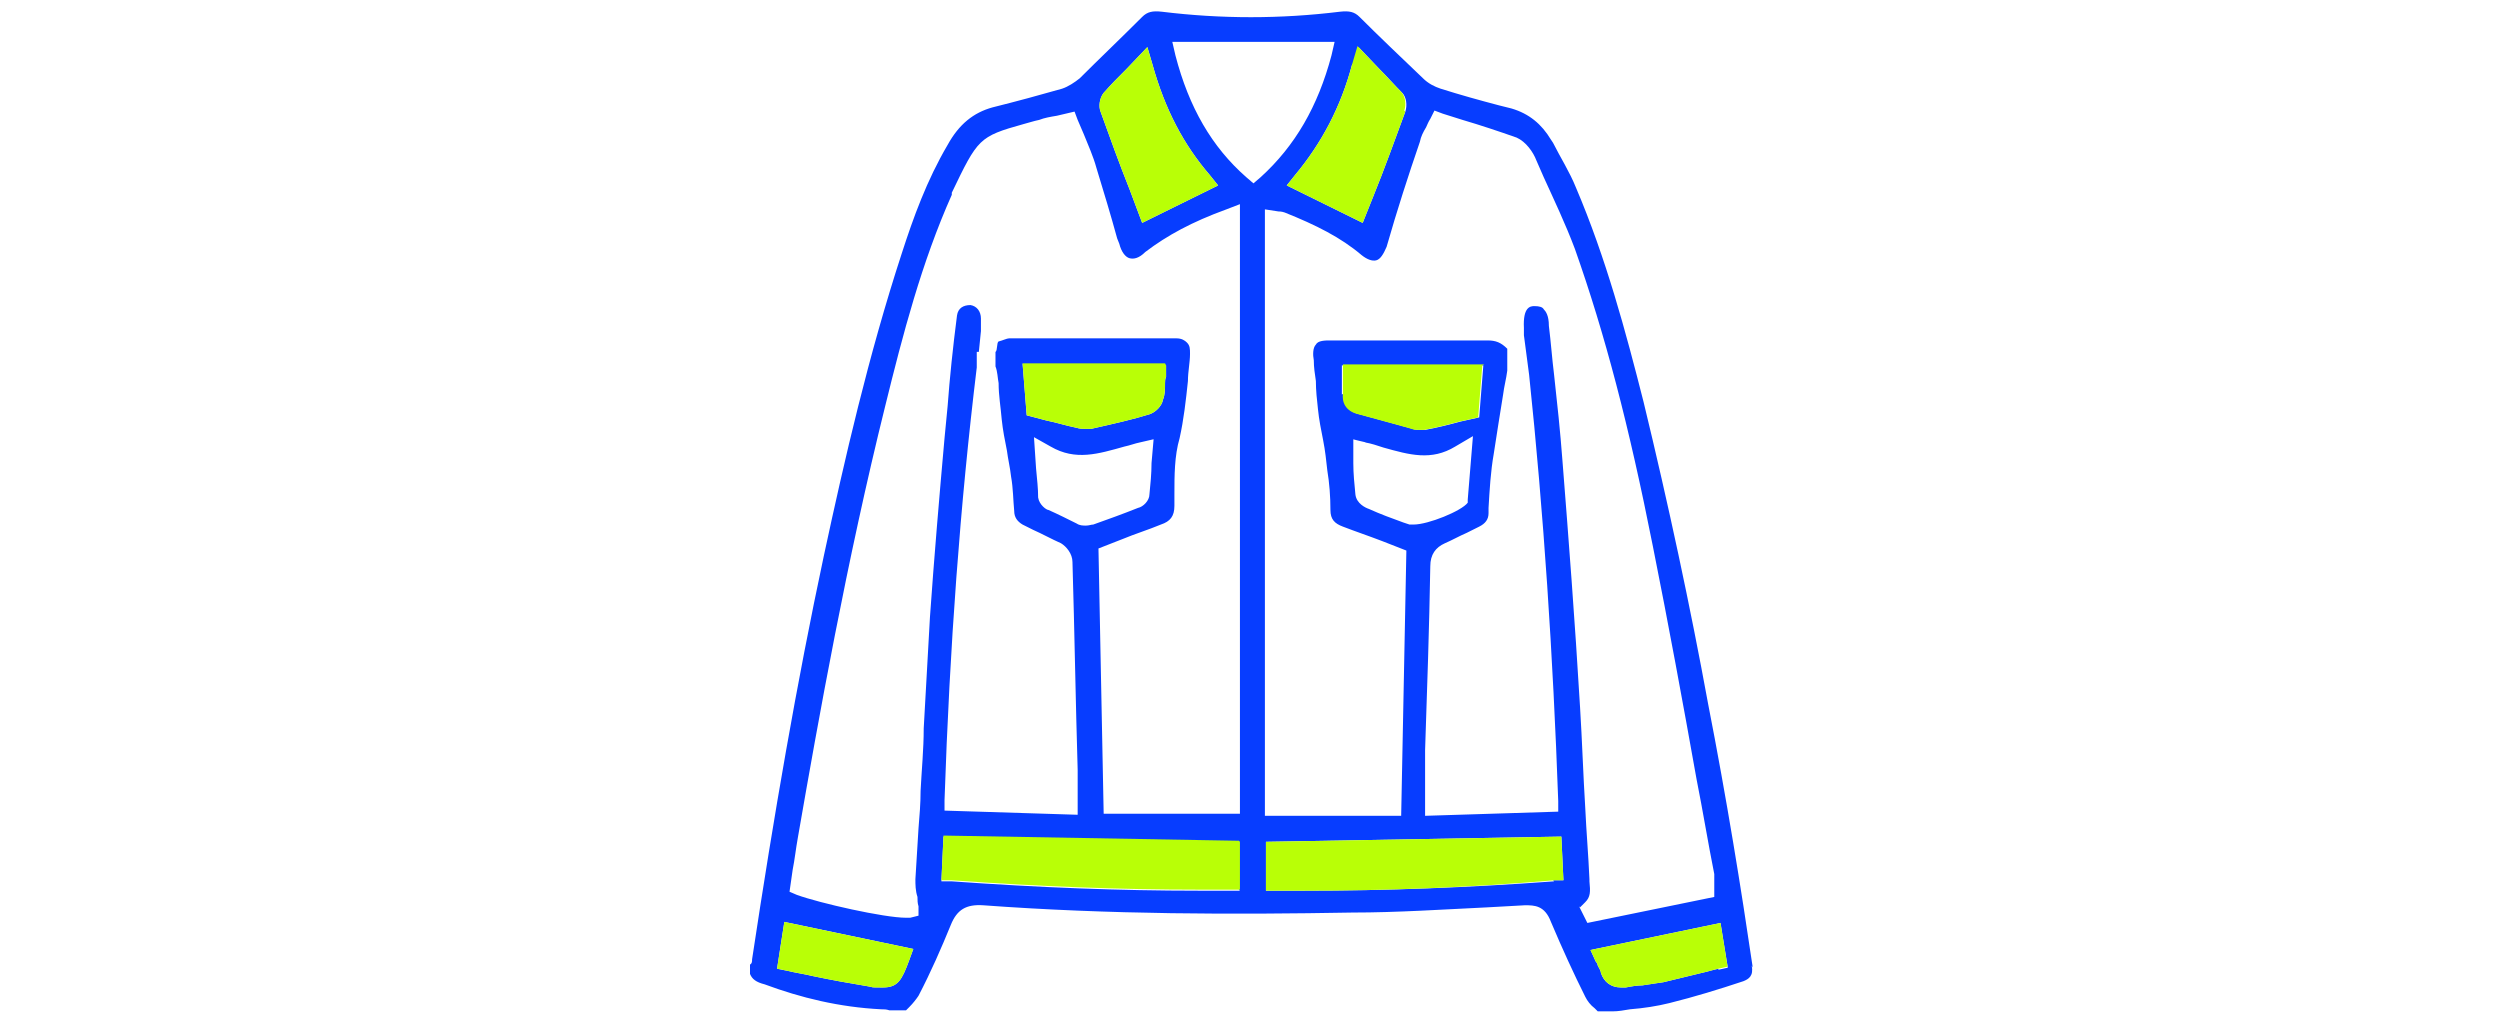 <svg width="220" height="90" viewBox="0 0 220 90" fill="none" xmlns="http://www.w3.org/2000/svg">
<path d="M154.243 85.155C153.236 78.29 151.954 70.326 150.307 61.905C148.75 53.392 146.828 44.421 144.631 35.359C143.075 29.226 141.336 22.726 138.681 16.502C138.132 15.129 137.308 13.847 136.667 12.566L136.484 12.291C135.66 10.918 134.562 10.003 133.006 9.545L131.907 9.27C130.168 8.813 128.521 8.355 126.781 7.806C126.232 7.623 125.683 7.348 125.225 6.89C123.211 4.968 121.289 3.137 119.641 1.49C119.184 1.032 118.726 0.94 117.902 1.032C112.684 1.673 107.467 1.673 102.249 1.032C101.425 0.94 100.968 1.032 100.51 1.49C98.496 3.503 96.665 5.243 95.018 6.89C94.56 7.256 94.011 7.623 93.461 7.806C91.539 8.355 89.525 8.904 87.328 9.453C85.681 9.911 84.399 10.918 83.392 12.749C81.561 15.861 80.371 19.156 79.365 22.269C76.435 31.239 74.33 40.393 72.499 48.906C70.119 60.074 68.105 71.699 66.183 84.423C66.183 84.606 66.183 84.789 66 84.881V85.705C66.183 86.162 66.549 86.437 67.281 86.62C70.485 87.81 73.872 88.634 77.534 88.817C77.808 88.817 77.992 88.817 78.266 88.909C78.266 88.909 78.358 88.909 78.449 88.909H79.731C79.731 88.909 79.914 88.725 80.005 88.634C80.371 88.268 80.646 87.901 80.829 87.627C81.928 85.522 82.843 83.416 83.667 81.402C84.216 80.029 85.04 79.572 86.504 79.663C97.672 80.487 108.657 80.487 119.001 80.304C122.937 80.304 127.056 80.029 130.901 79.846L134.196 79.663C135.02 79.663 135.935 79.663 136.484 81.128C137.491 83.508 138.498 85.705 139.505 87.719C139.688 88.085 139.963 88.451 140.329 88.725C140.329 88.725 140.512 88.909 140.604 89H141.885C142.434 89 142.892 88.909 143.441 88.817C144.631 88.725 145.821 88.542 146.92 88.268C149.117 87.719 151.222 87.078 153.419 86.345C153.877 86.162 154.334 85.888 154.151 84.972L154.243 85.155ZM119.092 5.7L119.55 4.144L121.381 6.066C122.113 6.799 122.754 7.531 123.394 8.172C123.761 8.538 123.852 9.27 123.669 9.82C122.754 12.291 121.838 14.854 120.831 17.326L119.916 19.614L113.234 16.319L113.966 15.403C116.254 12.657 117.994 9.453 119.001 5.609L119.092 5.7ZM97.123 8.172C97.764 7.44 98.404 6.799 99.137 6.066L100.968 4.144L101.425 5.7C102.524 9.636 104.171 12.749 106.46 15.403L107.192 16.319L100.51 19.614L99.411 16.685C98.496 14.396 97.672 12.108 96.848 9.82C96.665 9.362 96.757 8.63 97.123 8.172ZM80.005 84.515C79.365 86.254 78.998 86.895 77.717 86.895C76.435 86.895 76.985 86.895 76.435 86.803C74.788 86.528 73.231 86.254 71.492 85.888C70.76 85.705 70.028 85.613 69.295 85.43L68.38 85.247L69.021 81.128L80.371 83.508L80.005 84.515ZM86.138 30.965L86.322 29.134C86.322 28.768 86.322 28.402 86.322 28.036C86.322 27.395 85.955 26.937 85.406 26.846C84.765 26.846 84.308 27.12 84.216 27.761C83.85 30.599 83.575 33.253 83.392 35.725L83.118 38.562C82.66 43.689 82.202 49.089 81.836 54.307C81.653 57.602 81.47 60.898 81.287 64.102C81.287 65.932 81.104 67.763 81.012 69.594C81.012 70.692 80.921 71.791 80.829 72.889C80.738 74.354 80.646 75.91 80.555 77.375C80.555 77.832 80.555 78.382 80.738 78.931C80.738 79.205 80.738 79.48 80.829 79.755V80.579L80.097 80.762C80.005 80.762 79.822 80.762 79.731 80.762C77.808 80.762 72.133 79.48 70.119 78.748L69.478 78.473L69.753 76.551C69.936 75.635 70.028 74.72 70.211 73.713C72.041 63.186 74.513 49.364 77.9 35.725C79.456 29.409 81.104 23.093 83.758 17.143V16.959C86.047 12.2 86.138 12.017 90.075 10.918C90.441 10.826 90.99 10.643 91.448 10.552C91.905 10.369 92.454 10.277 93.004 10.186L94.56 9.82L94.835 10.552C95.018 11.009 95.201 11.376 95.384 11.833C95.75 12.749 96.208 13.756 96.482 14.763C97.123 16.868 97.764 18.973 98.313 20.987L98.496 21.445C98.679 22.177 99.045 22.635 99.411 22.726C99.778 22.818 100.235 22.726 100.784 22.177C102.707 20.713 104.904 19.523 107.924 18.424L109.114 17.966V71.608H97.123L96.665 48.266L98.771 47.442C99.869 46.984 101.059 46.618 102.158 46.16C102.981 45.886 103.348 45.428 103.348 44.513C103.348 44.146 103.348 43.78 103.348 43.506C103.348 41.858 103.348 40.119 103.805 38.562C104.171 36.915 104.354 35.267 104.538 33.528C104.538 32.704 104.721 31.88 104.721 31.148C104.721 30.69 104.721 30.416 104.446 30.141C104.263 29.958 103.988 29.775 103.531 29.775C98.862 29.775 93.828 29.775 88.793 29.775C88.61 29.775 88.244 29.958 87.878 30.049C87.695 30.141 87.786 30.873 87.603 30.965V32.246C87.786 32.704 87.786 33.253 87.878 33.711C87.878 34.809 88.061 35.816 88.152 36.915C88.244 37.83 88.427 38.746 88.61 39.661C88.701 40.393 88.885 41.126 88.976 41.949C89.159 42.956 89.159 44.055 89.251 44.97C89.251 45.519 89.525 45.886 89.983 46.16L90.898 46.618C91.722 46.984 92.546 47.442 93.37 47.808C93.828 48.083 94.377 48.723 94.377 49.456C94.56 55.589 94.651 61.63 94.835 67.763V70.235C94.835 70.326 94.835 70.509 94.835 70.601V71.699L83.118 71.333V70.418C83.575 56.87 84.491 44.421 85.955 32.338V30.965H86.138ZM90.075 32.155H102.615V33.162C102.524 33.345 102.524 33.528 102.524 33.711C102.524 34.26 102.524 34.718 102.341 35.176C102.249 35.725 101.7 36.274 101.151 36.457C99.686 36.915 98.038 37.281 96.025 37.739C95.841 37.739 95.658 37.739 95.475 37.739C95.292 37.739 95.018 37.739 94.743 37.647C93.828 37.464 93.004 37.189 92.088 37.006L90.349 36.549L89.983 31.972L90.075 32.155ZM94.926 46.16C94.011 45.703 93.095 45.245 92.271 44.879C92.088 44.879 91.448 44.421 91.356 43.78C91.356 42.956 91.264 42.224 91.173 41.217L90.99 38.471L92.454 39.295C94.651 40.576 96.665 39.936 98.954 39.295C99.411 39.203 99.869 39.02 100.327 38.929L101.517 38.654L101.334 40.759C101.334 41.675 101.242 42.59 101.151 43.506C101.151 44.055 100.601 44.604 100.144 44.696C98.771 45.245 97.489 45.703 96.208 46.16C96.025 46.16 95.841 46.252 95.567 46.252C95.292 46.252 95.018 46.252 94.743 46.069L94.926 46.16ZM109.114 78.382H108.199C107.284 78.382 106.368 78.382 105.453 78.382C98.588 78.382 91.448 78.107 83.758 77.558H82.843L83.026 73.622L109.023 74.079V78.29L109.114 78.382ZM110.304 16.136L109.664 15.586C106.643 12.932 104.629 9.453 103.439 4.877L103.164 3.687H117.444L117.17 4.877C115.98 9.362 113.966 12.84 110.945 15.586L110.304 16.136ZM136.759 77.558C129.253 78.107 122.021 78.382 114.79 78.382C107.558 78.382 113.142 78.382 112.318 78.382H111.403V74.079L137.4 73.622L137.583 77.466H136.667L136.759 77.558ZM120.099 38.929C120.648 39.02 121.197 39.203 121.747 39.386C124.035 40.027 125.957 40.576 128.063 39.295L129.619 38.379L129.161 43.963V44.238C128.612 44.97 125.683 46.16 124.401 46.16C123.12 46.16 124.127 46.16 124.035 46.16L123.486 45.977C122.479 45.611 121.472 45.245 120.465 44.787C120.191 44.696 119.367 44.329 119.275 43.506C119.184 42.59 119.092 41.675 119.092 40.759V38.654C119.001 38.654 120.191 38.929 120.191 38.929H120.099ZM118.085 34.718C118.085 34.443 118.085 34.077 118.085 33.711C118.085 33.528 118.085 33.345 118.085 33.162V32.155C117.994 32.155 130.534 32.155 130.534 32.155L130.168 36.732L128.521 37.098C127.514 37.373 126.415 37.647 125.408 37.83C125.317 37.83 125.225 37.83 125.042 37.83C124.767 37.83 124.493 37.83 124.31 37.739L122.662 37.281C121.655 37.006 120.648 36.732 119.641 36.457C118.451 36.182 118.177 35.359 118.268 34.626L118.085 34.718ZM139.047 79.846L139.505 79.388C139.963 78.931 139.963 78.473 139.871 77.558V77.375C139.78 75.269 139.597 73.164 139.505 71.15C139.322 68.221 139.23 65.2 139.047 62.271C138.59 54.582 138.04 47.442 137.491 40.485C137.308 38.013 137.034 35.45 136.759 32.979C136.576 31.514 136.484 30.141 136.301 28.676C136.301 27.761 136.027 27.395 135.844 27.212C135.752 27.029 135.477 26.937 135.02 26.937C134.654 26.937 134.013 27.029 134.104 28.86C134.104 29.043 134.104 29.226 134.104 29.5L134.562 32.979C135.844 45.153 136.667 57.694 137.125 70.509V71.425L125.408 71.791V70.509C125.408 70.326 125.408 70.143 125.408 69.96V66.024C125.591 60.623 125.774 55.222 125.866 49.822C125.866 48.815 126.324 48.174 127.147 47.808C127.788 47.533 128.429 47.167 129.07 46.892C129.436 46.709 129.802 46.526 130.168 46.343C130.717 46.069 130.992 45.703 130.992 45.153V44.696C131.084 43.139 131.175 41.492 131.45 39.936C131.724 38.196 131.999 36.366 132.274 34.718C132.365 33.986 132.548 33.345 132.64 32.612V30.69C132.091 30.141 131.633 29.958 130.901 29.958C127.697 29.958 124.584 29.958 121.381 29.958H117.078C116.621 29.958 115.98 29.958 115.797 30.324C115.522 30.599 115.522 31.239 115.614 31.697C115.614 32.338 115.705 32.887 115.797 33.528C115.797 34.352 115.888 35.176 115.98 35.999C116.071 36.915 116.254 37.83 116.437 38.746C116.621 39.661 116.712 40.576 116.804 41.4C116.987 42.499 117.078 43.689 117.078 44.879C117.078 45.703 117.444 46.069 118.177 46.343C119.367 46.801 120.465 47.167 121.655 47.625L123.761 48.449L123.303 71.791H111.311V18.424L112.501 18.607C112.593 18.607 112.776 18.607 113.051 18.699C115.797 19.797 117.994 20.896 119.824 22.452C120.282 22.818 120.74 23.001 121.106 22.91C121.472 22.818 121.747 22.36 122.021 21.72C122.937 18.516 123.944 15.403 124.951 12.474C125.042 12.017 125.225 11.65 125.5 11.193C125.591 11.01 125.683 10.735 125.866 10.46L126.232 9.728L126.964 10.003C127.514 10.186 128.154 10.369 128.704 10.552C130.26 11.009 131.907 11.559 133.464 12.108C134.287 12.474 134.928 13.389 135.203 14.122L135.844 15.586C136.759 17.6 137.766 19.706 138.59 21.903C141.244 29.409 143.35 37.464 145.455 48.083C146.828 54.948 148.11 61.905 149.3 68.587C149.849 71.333 150.307 74.171 150.856 76.917C150.856 77.1 150.856 77.375 150.856 77.649C150.856 77.832 150.856 77.924 150.856 78.107V78.931L139.688 81.219L138.956 79.755L139.047 79.846ZM151.222 85.247C150.764 85.338 150.215 85.522 149.757 85.613C148.659 85.888 147.469 86.162 146.37 86.437C145.73 86.528 145.089 86.62 144.54 86.712C144.082 86.712 143.533 86.803 143.075 86.895C142.892 86.895 142.8 86.895 142.617 86.895C141.794 86.895 141.153 86.437 140.878 85.613C140.878 85.43 140.695 85.155 140.604 84.972C140.604 84.881 140.512 84.698 140.42 84.606L139.963 83.599L151.405 81.219L152.046 85.155L151.222 85.338V85.247Z" fill="#073DFF"></path>
<path d="M152.046 85.063L151.222 85.246C150.764 85.338 150.215 85.521 149.757 85.613C148.659 85.887 147.469 86.162 146.371 86.436C145.73 86.528 145.089 86.62 144.54 86.711C144.082 86.711 143.533 86.803 143.075 86.894C142.892 86.894 142.801 86.894 142.617 86.894C141.794 86.894 141.153 86.436 140.878 85.613C140.878 85.43 140.695 85.155 140.604 84.972C140.604 84.88 140.512 84.697 140.421 84.606L139.963 83.599L151.405 81.219L152.046 85.155V85.063Z" fill="#B9FF06"></path>
<path d="M137.674 77.466H136.759C129.253 78.106 122.021 78.381 114.79 78.381C107.558 78.381 113.142 78.381 112.318 78.381H111.403V74.079L137.4 73.621L137.583 77.466H137.674Z" fill="#B9FF06"></path>
<path d="M109.114 74.079V78.289H108.199C107.284 78.289 106.368 78.289 105.453 78.289C98.588 78.289 91.448 78.015 83.758 77.465H82.843L83.026 73.529L109.023 73.987L109.114 74.079Z" fill="#B9FF06"></path>
<path d="M80.372 83.509L80.005 84.516C79.365 86.255 78.999 86.896 77.717 86.896C76.436 86.896 76.985 86.896 76.436 86.804C74.788 86.53 73.232 86.255 71.492 85.889C70.76 85.706 70.028 85.614 69.296 85.431L68.38 85.248L69.021 81.129L80.372 83.509Z" fill="#B9FF06"></path>
<path d="M107.192 16.319L100.51 19.614L99.411 16.685C98.496 14.397 97.672 12.108 96.848 9.82C96.665 9.362 96.757 8.63 97.123 8.172C97.764 7.44 98.404 6.799 99.137 6.067L100.968 4.145L101.425 5.701C102.524 9.637 104.171 12.749 106.46 15.404L107.192 16.319Z" fill="#B9FF06"></path>
<path d="M123.669 9.82C122.754 12.291 121.838 14.854 120.831 17.326L119.916 19.614L113.234 16.319L113.966 15.403C116.254 12.657 117.994 9.453 119.001 5.609L119.458 4.053L121.289 5.975C122.021 6.707 122.662 7.44 123.303 8.08C123.669 8.447 123.761 9.179 123.577 9.728L123.669 9.82Z" fill="#B9FF06"></path>
<path d="M130.443 32.156L130.077 36.733L128.429 37.099C127.422 37.374 126.324 37.648 125.317 37.831C125.225 37.831 125.134 37.831 124.95 37.831C124.676 37.831 124.401 37.831 124.218 37.74L122.57 37.282C121.564 37.008 120.557 36.733 119.55 36.458C118.36 36.184 118.085 35.36 118.177 34.627C118.177 34.353 118.177 33.987 118.177 33.621C118.177 33.438 118.177 33.254 118.177 33.071V32.065C118.085 32.065 130.626 32.065 130.626 32.065L130.443 32.156Z" fill="#B9FF06"></path>
<path d="M102.615 32.154V33.161C102.524 33.344 102.524 33.527 102.524 33.71C102.524 34.259 102.524 34.717 102.341 35.175C102.249 35.724 101.7 36.273 101.151 36.456C99.686 36.914 98.038 37.28 96.024 37.738C95.841 37.738 95.658 37.738 95.475 37.738C95.292 37.738 95.017 37.738 94.743 37.646C93.828 37.463 93.004 37.188 92.088 37.005L90.349 36.548L89.983 31.971H102.524L102.615 32.154Z" fill="#B9FF06"></path>
</svg>
